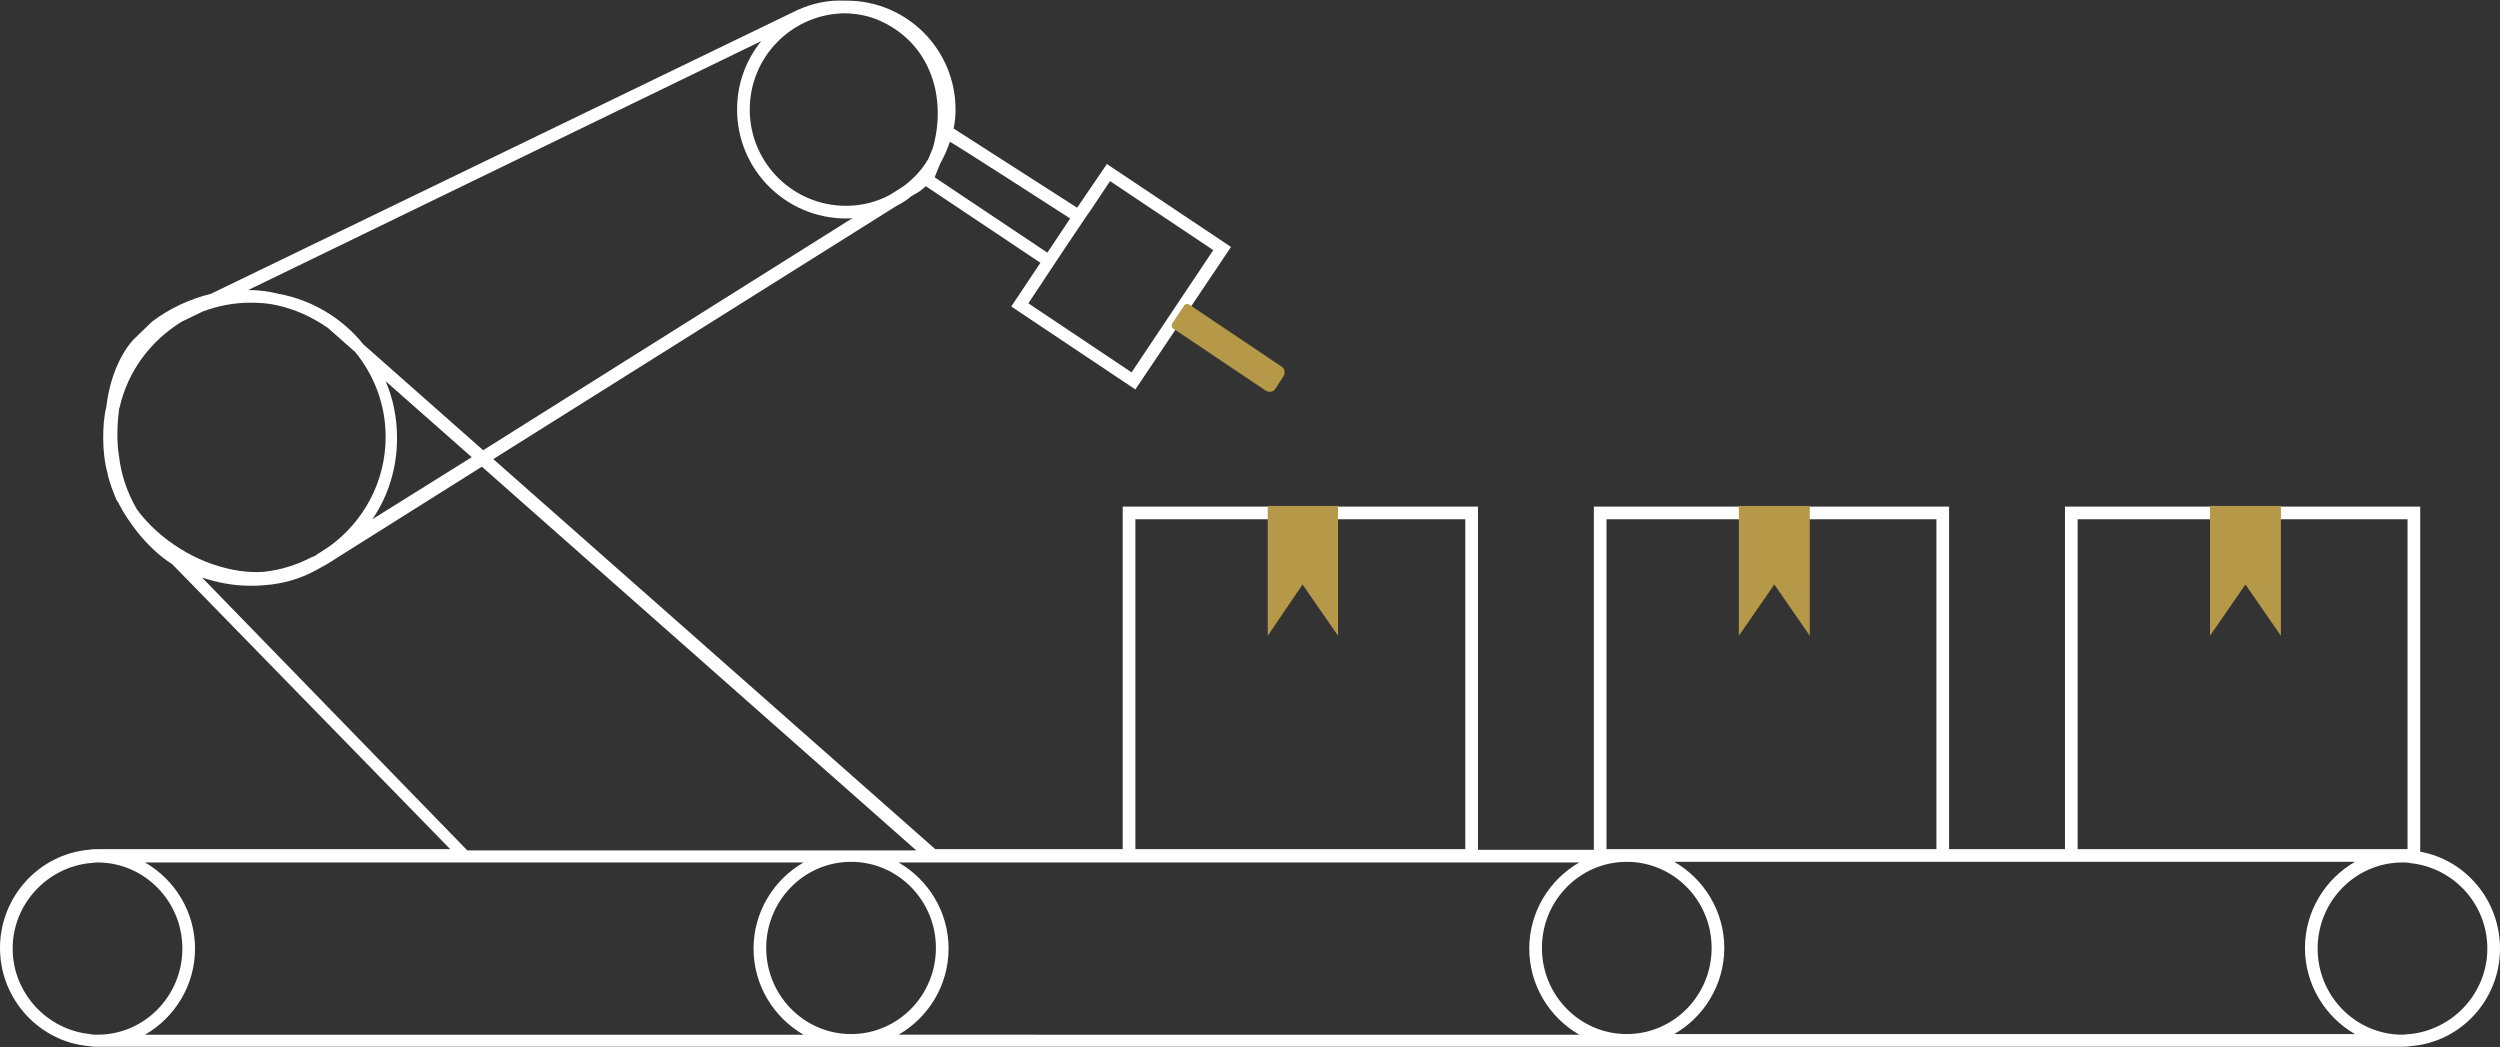 <?xml version="1.0" encoding="UTF-8"?> <svg xmlns="http://www.w3.org/2000/svg" xmlns:xlink="http://www.w3.org/1999/xlink" version="1.1" id="Layer_2_00000037651672477408556040000001964410535281199251_" x="0px" y="0px" viewBox="0 0 394.8 165.4" style="enable-background:new 0 0 394.8 165.4;" xml:space="preserve"><rect x="0" y="0" width="394.8" height="165.4" fill="#333333" stroke="none"/> <style type="text/css"> .st0{fill:#FFFFFF;} .st1{fill:#B69948;} </style> <g id="Layer_1-2"> <g> <path class="st0" d="M394.8,149.8c0-7.6-5.4-14-12.6-15.3V80h-56.1v54.1h-18.3V80h-56.1v54.2h-18.3V80h-56.1v54.1h-29.6L77.9,72.5 l63.7-40c0.8-0.4,1.6-0.9,2.3-1.5l0.5-0.3c0.6-0.3,1.2-0.7,1.8-1.3l18.1,12.1l-4.6,6.9l19.6,13.1L194.4,39l-19.6-13.1l-4.7,6.9 l-19.5-12.5c0.2-1,0.3-2,0.3-3c0-9.5-7.7-17.2-17.2-17.2c-0.1,0-0.3,0-0.4,0c-2.5-0.1-5,0.4-7.4,1.5L33.3,46.4 c-3.2,0.8-6.4,2.2-9.3,4.4l-3,2.9c-2.2,2.5-3.7,6.3-4.2,10.5c-0.4,1.6-0.5,3.3-0.5,5c0,1.9,0.2,3.8,0.7,5.6c0,0,0,0.1,0,0.1l0,0 c0.3,1.3,0.8,2.6,1.3,3.8l0,0.1c0.1,0.1,0.1,0.2,0.2,0.3c0.1,0.1,0.1,0.2,0.2,0.3c0.1,0.1,0.1,0.3,0.2,0.4 c0.8,1.5,1.7,2.8,2.7,4.1c1.6,2,3.4,3.8,5.6,5.2l43.9,45H15.6c-0.5,0-1.1,0-1.6,0.1c-7.8,0.7-14,7.4-14,15.5s6.2,14.8,14,15.5 c0.5,0.1,1.1,0.1,1.6,0.1h363.5c0.5,0,1.1,0,1.6-0.1C388.6,164.6,394.8,157.9,394.8,149.8L394.8,149.8z M253.7,82h52.1v52.1h-52.1 L253.7,82L253.7,82z M179.3,82h52.1v52.1h-52.1C179.3,134.1,179.3,82,179.3,82z M175.3,28.6l16.3,10.9l-12.9,19.3l-16.3-10.9 l5.7-8.6l3.7-5.5h0C171.8,33.9,175.3,28.6,175.3,28.6z M380.6,163.3c-0.4,0-0.8,0.1-1.2,0.1c-7.4,0-13.4-6.1-13.4-13.6 s6-13.6,13.4-13.6c0.4,0,0.8,0,1.2,0.1c6.9,0.7,12.2,6.5,12.2,13.5S387.4,162.6,380.6,163.3L380.6,163.3z M328.1,82h52.1v52.1 h-52.1V82z M371.9,136.1c-4.7,2.7-7.9,7.8-7.9,13.6s3.2,10.9,7.9,13.6H264.4c4.7-2.7,7.9-7.8,7.9-13.6s-3.2-10.9-7.9-13.6H371.9z M2,149.8c0-7,5.4-12.8,12.2-13.5c0.4,0,0.8-0.1,1.2-0.1c7.4,0,13.4,6.1,13.4,13.6s-6,13.6-13.4,13.6c-0.4,0-0.8,0-1.2-0.1 C7.4,162.6,2,156.8,2,149.8L2,149.8z M30.8,149.8c0-5.8-3.2-10.9-7.9-13.6h104c-4.7,2.7-7.9,7.8-7.9,13.6s3.2,10.9,7.9,13.6h-104 C27.6,160.7,30.8,155.6,30.8,149.8z M134.4,136.1c7.4,0,13.4,6.1,13.4,13.6s-6,13.6-13.4,13.6s-13.4-6.1-13.4-13.6 S127,136.1,134.4,136.1z M149.8,149.8c0-5.8-3.2-10.9-7.9-13.6h107.5c-4.7,2.7-7.9,7.8-7.9,13.6s3.2,10.9,7.9,13.6H141.9 C146.6,160.7,149.8,155.6,149.8,149.8z M256.9,136.1c7.4,0,13.4,6.1,13.4,13.6s-6,13.6-13.4,13.6s-13.4-6.1-13.4-13.6 S249.5,136.1,256.9,136.1z M76.3,71.1L57.4,54.4c-3.3-4.1-8-7-13.4-8c-1.6-0.4-3.2-0.6-4.8-0.6l81-39.3c-2.4,3-3.8,6.7-3.8,10.8 c0,9.5,7.7,17.2,17.2,17.2c0.4,0,0.8,0,1.1-0.1L76.3,71.1L76.3,71.1z M50,87.6c-0.2,0.2-0.5,0.3-0.8,0.4c-2.3,1.2-4.8,2-7.5,2.3 c-2.7,0.2-5.2-0.3-7.2-0.9c-5.7-1.7-10.4-5.5-12.9-9c-1.7-2.9-2.5-5.8-2.8-8.3c-0.4-2.5-0.3-5,0-7.4c0-0.1,0-0.2,0.1-0.4 c1.3-5.7,4.9-10.5,9.8-13.5l3.3-1.6c2.4-0.9,4.9-1.4,7.6-1.4c1.4,0,2.8,0.1,4.1,0.4c2.8,0.6,5.5,1.8,8.1,3.6l4.3,3.8 c3,3.7,4.8,8.3,4.8,13.4c0,7.1-3.5,13.4-8.9,17.3L50,87.6L50,87.6z M62.7,69.2c0-3.2-0.6-6.2-1.8-9l13.6,12L58.8,82 C61.3,78.4,62.7,73.9,62.7,69.2z M138.3,3c3.8,1.5,6.8,4.3,8.4,8c1.9,4.3,1.6,9,0.6,12.4l-0.7,1.7c-1,1.7-2.3,3.1-3.9,4.3 l-2.2,1.4c-2.1,1.1-4.4,1.7-6.9,1.7c-8.4,0-15.2-6.8-15.2-15.2c0-8.3,6.6-15,14.8-15.2C135,2.1,136.7,2.4,138.3,3z M169,34.5 l-3.6,5.4L147.6,28l0.6-1.5c0.1-0.2,0.2-0.5,0.3-0.7c0.6-1.1,1.1-2.2,1.5-3.4C150.1,22.3,169,34.5,169,34.5z M31.9,91.2 c2.4,0.8,4.9,1.3,7.6,1.3c0.8,0,1.5,0,2.3-0.1l0.1,0l0,0c2.6-0.2,5.4-0.9,8.1-2.4c1.1-0.6,2.2-1.2,3.2-1.9l22.9-14.4l68.6,60.6 H73.8L31.9,91.2z"></path> <path class="st1" d="M187.8,48.1l14.6,9.8c0.5,0.3,0.6,1,0.3,1.5l-1.3,2c-0.3,0.5-1,0.6-1.5,0.3l-14.6-9.8 c-0.3-0.2-0.3-0.5-0.2-0.8l1.8-2.7C187.1,48,187.5,47.9,187.8,48.1L187.8,48.1z"></path> <polygon class="st1" points="211.3,100.4 205.7,92.3 200.2,100.4 200.2,79.9 211.3,79.9 "></polygon> <polygon class="st1" points="285.8,100.4 280.2,92.3 274.6,100.4 274.6,79.9 285.8,79.9 "></polygon> <polygon class="st1" points="360.2,100.4 354.6,92.3 349,100.4 349,79.9 360.2,79.9 "></polygon> </g> </g> </svg> 